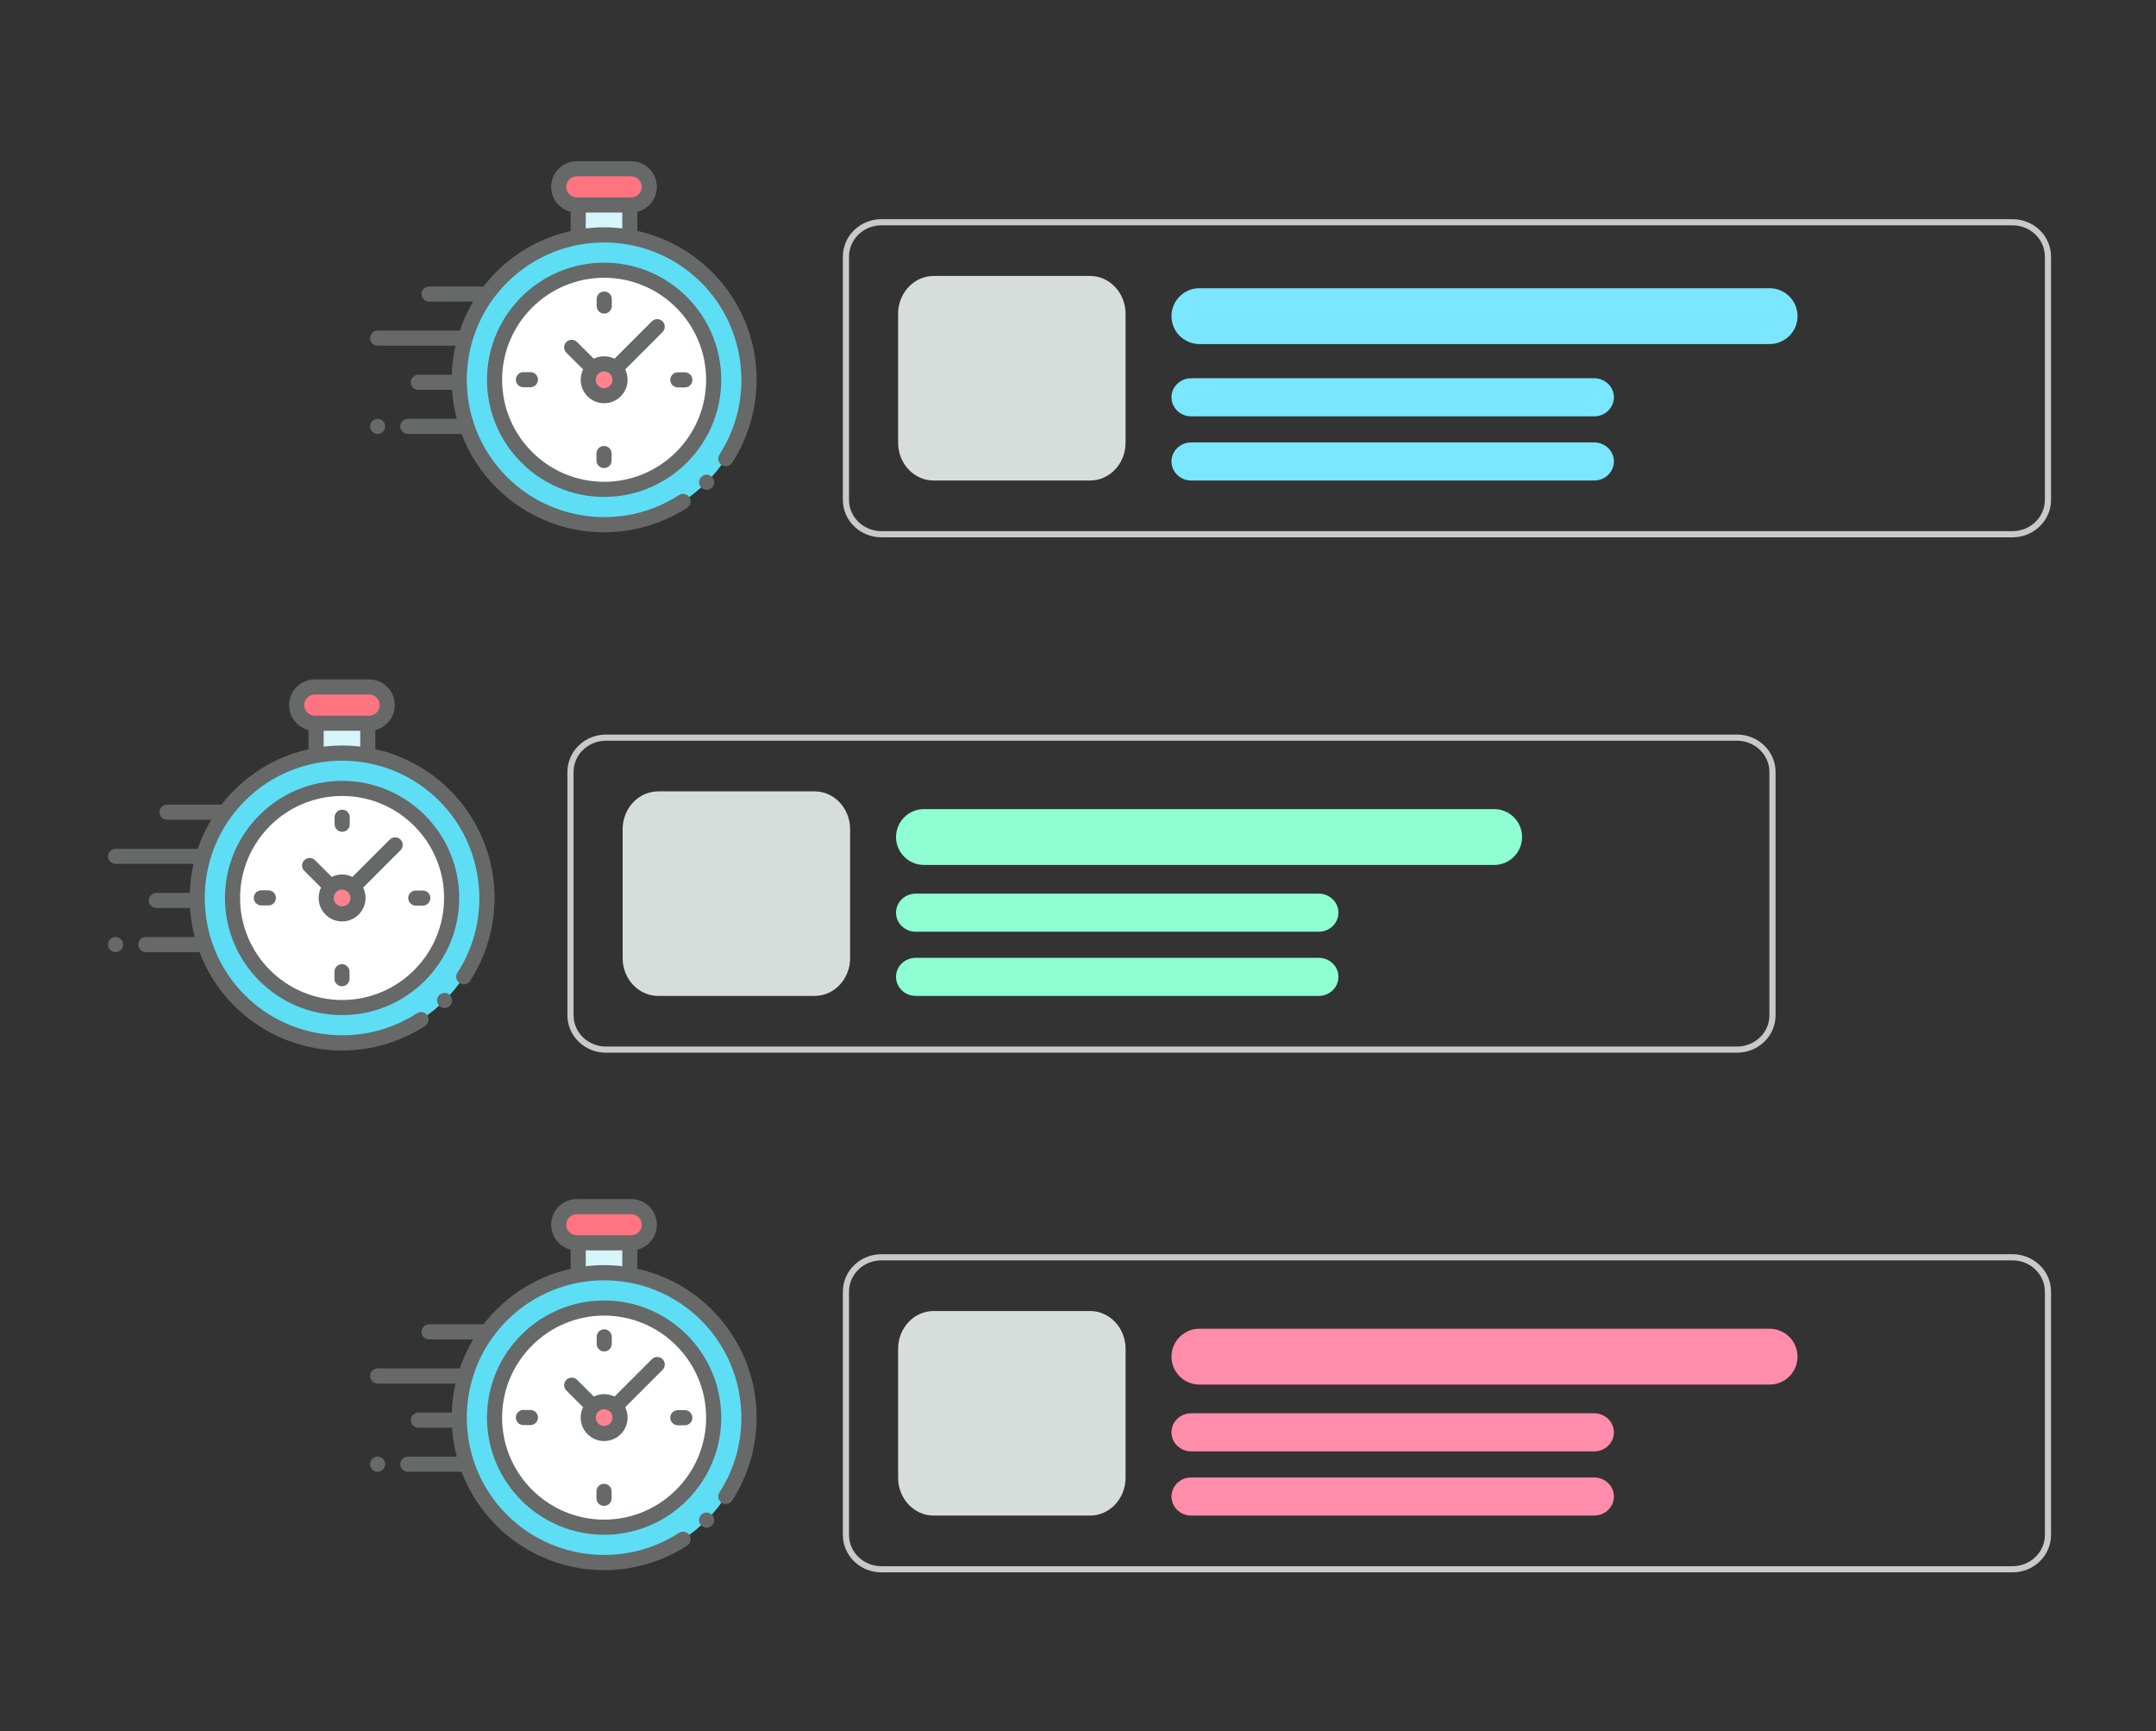 <?xml version="1.0" encoding="utf-8"?>
<!-- Generator: Adobe Illustrator 16.0.0, SVG Export Plug-In . SVG Version: 6.00 Build 0)  -->
<!DOCTYPE svg PUBLIC "-//W3C//DTD SVG 1.1//EN" "http://www.w3.org/Graphics/SVG/1.1/DTD/svg11.dtd">
<svg version="1.1" id="Capa_1" xmlns="http://www.w3.org/2000/svg" xmlns:xlink="http://www.w3.org/1999/xlink" x="0px" y="0px"
	 width="172.191px" height="138.262px" viewBox="0 0 172.191 138.262" enable-background="new 0 0 172.191 138.262"
	 xml:space="preserve">
<rect x="0" y="0" width="172.191" height="138.262" fill="#333333" stroke="none"/>
<path fill="none" stroke="#C9C9C9" stroke-width="0.492" stroke-miterlimit="10" d="M163.562,39.921
	c0,1.516-1.27,2.742-2.835,2.742h-90.33c-1.564,0-2.835-1.228-2.835-2.742V20.49c0-1.514,1.271-2.742,2.835-2.742h90.33
	c1.565,0,2.835,1.229,2.835,2.742V39.921z"/>
<g>
	<path fill="none" stroke="#C9C9C9" stroke-width="0.492" stroke-miterlimit="10" d="M141.562,81.08
		c0,1.515-1.27,2.742-2.835,2.742h-90.33c-1.564,0-2.835-1.228-2.835-2.742V61.649c0-1.514,1.271-2.742,2.835-2.742h90.33
		c1.565,0,2.835,1.229,2.835,2.742V81.08z"/>
	<g>
		<path fill="#D7DDDB" d="M67.895,76.513c0,1.667-1.27,3.02-2.835,3.02H52.564c-1.564,0-2.835-1.352-2.835-3.02V66.219
			c0-1.668,1.271-3.021,2.835-3.021H65.06c1.565,0,2.835,1.353,2.835,3.021V76.513z"/>
		<path fill="#8DFFD2" d="M121.562,66.844c0,1.23-0.998,2.229-2.229,2.229H73.792c-1.231,0-2.229-0.998-2.229-2.229l0,0
			c0-1.231,0.998-2.229,2.229-2.229h45.541C120.564,64.615,121.562,65.613,121.562,66.844L121.562,66.844z"/>
		<path fill="#8DFFD2" d="M106.896,72.886c0,0.84-0.705,1.521-1.575,1.521H73.138c-0.871,0-1.576-0.681-1.576-1.521l0,0
			c0-0.84,0.705-1.521,1.576-1.521h32.183C106.191,71.365,106.896,72.045,106.896,72.886L106.896,72.886z"/>
		<path fill="#8DFFD2" d="M106.896,78.011c0,0.84-0.705,1.521-1.575,1.521H73.138c-0.871,0-1.576-0.681-1.576-1.521l0,0
			c0-0.84,0.705-1.521,1.576-1.521h32.183C106.191,76.49,106.896,77.171,106.896,78.011L106.896,78.011z"/>
	</g>
</g>
<path fill="#D7DDDB" d="M89.895,35.354c0,1.667-1.27,3.02-2.835,3.02H74.564c-1.564,0-2.835-1.353-2.835-3.02V25.059
	c0-1.668,1.271-3.021,2.835-3.021H87.06c1.565,0,2.835,1.353,2.835,3.021V35.354L89.895,35.354z"/>
<path fill="#7AE6FF" d="M143.562,25.246c0,1.231-0.998,2.229-2.229,2.229H95.792c-1.231,0-2.229-0.998-2.229-2.229l0,0
	c0-1.23,0.998-2.229,2.229-2.229h45.541C142.564,23.018,143.562,24.016,143.562,25.246L143.562,25.246z"/>
<path fill="#7AE6FF" d="M128.896,31.727c0,0.84-0.705,1.521-1.575,1.521H95.138c-0.871,0-1.576-0.681-1.576-1.521l0,0
	c0-0.84,0.705-1.521,1.576-1.521h32.183C128.191,30.205,128.896,30.887,128.896,31.727L128.896,31.727z"/>
<path fill="#7AE6FF" d="M128.896,36.852c0,0.84-0.705,1.521-1.575,1.521H95.138c-0.871,0-1.576-0.682-1.576-1.521l0,0
	c0-0.84,0.705-1.521,1.576-1.521h32.183C128.191,35.331,128.896,36.012,128.896,36.852L128.896,36.852z"/>
<g>
	<g id="XMLID_1434_">
		<rect id="XMLID_1457_" x="46.177" y="16.371" fill="#D5F5FB" width="4.124" height="2.38"/>
		<path id="XMLID_1456_" fill="#FF7480" d="M46.07,16.371h4.341c0.799,0,1.446-0.647,1.446-1.447l0,0
			c0-0.799-0.647-1.446-1.446-1.446H46.07c-0.801,0-1.447,0.647-1.447,1.446l0,0C44.622,15.725,45.269,16.371,46.07,16.371z"/>
		<circle id="XMLID_1452_" fill="#5DDEF5" cx="48.249" cy="30.328" r="11.576"/>
		<circle id="XMLID_2618_" fill="#FFFFFF" cx="48.249" cy="30.328" r="8.75"/>
		<circle id="XMLID_2592_" fill="#FF838E" cx="48.249" cy="30.329" r="1.271"/>
	</g>
	<g id="XMLID_386_">
		<path id="XMLID_389_" fill="#676868" d="M60.369,29.116c-0.277-2.788-1.522-5.416-3.508-7.399
			c-1.695-1.696-3.771-2.786-5.955-3.271v-1.532c0.893-0.222,1.555-1.028,1.555-1.988c0-1.131-0.919-2.051-2.05-2.051H46.07
			c-1.132,0-2.051,0.919-2.051,2.051c0,0.96,0.663,1.767,1.556,1.988v1.536c-2.178,0.487-4.246,1.575-5.938,3.266
			c-0.37,0.37-0.711,0.759-1.022,1.162c-0.017-0.001-0.03-0.002-0.046-0.002H34.27c-0.332,0-0.603,0.271-0.603,0.604
			s0.271,0.603,0.603,0.603h3.522c-0.442,0.74-0.799,1.519-1.07,2.317h-6.562c-0.333,0-0.604,0.27-0.604,0.603
			s0.271,0.604,0.604,0.604h6.221c-0.173,0.763-0.273,1.539-0.299,2.316h-2.666c-0.333,0-0.604,0.271-0.604,0.604
			s0.271,0.603,0.604,0.603h2.686c0.052,0.78,0.177,1.558,0.376,2.317h-3.904c-0.334,0-0.604,0.27-0.604,0.603
			s0.271,0.604,0.604,0.604h4.29c0.592,1.563,1.516,3.031,2.772,4.289c1.986,1.986,4.618,3.231,7.408,3.508
			c0.398,0.039,0.797,0.059,1.195,0.059c2.353,0,4.675-0.681,6.646-1.964c0.279-0.182,0.357-0.555,0.176-0.834
			c-0.182-0.278-0.555-0.357-0.834-0.176c-4.313,2.811-10.093,2.202-13.738-1.445c-4.278-4.277-4.278-11.239,0-15.519
			c4.277-4.278,11.239-4.278,15.519,0c3.642,3.642,4.253,9.415,1.453,13.727c-0.182,0.279-0.104,0.653,0.177,0.834
			c0.279,0.183,0.653,0.103,0.834-0.177C59.968,34.649,60.641,31.865,60.369,29.116z M45.224,14.924
			c0-0.465,0.379-0.844,0.846-0.844h4.341c0.466,0,0.844,0.379,0.844,0.844c0,0.467-0.378,0.845-0.844,0.845h-0.108h-4.124h-0.107
			C45.603,15.769,45.224,15.391,45.224,14.924z M46.781,18.243v-1.269H49.7v1.266C48.729,18.125,47.75,18.126,46.781,18.243z"/>
		<path id="XMLID_391_" fill="#676868" d="M56.434,37.91c-0.159,0-0.313,0.064-0.426,0.177c-0.113,0.112-0.177,0.269-0.177,0.427
			c0,0.157,0.063,0.313,0.177,0.426c0.111,0.113,0.267,0.177,0.426,0.177s0.313-0.063,0.428-0.177
			c0.111-0.112,0.177-0.269,0.177-0.426c0-0.158-0.064-0.314-0.177-0.427C56.748,37.976,56.594,37.91,56.434,37.91z"/>
		<path id="XMLID_394_" fill="#676868" d="M48.249,20.976c-5.157,0-9.354,4.195-9.354,9.353c0,5.158,4.196,9.354,9.354,9.354
			s9.354-4.195,9.354-9.354S53.407,20.976,48.249,20.976z M48.249,38.476c-4.492,0-8.147-3.655-8.147-8.147
			c0-4.493,3.655-8.146,8.147-8.146s8.146,3.654,8.146,8.146C56.396,34.821,52.742,38.476,48.249,38.476z"/>
		<path id="XMLID_397_" fill="#676868" d="M52.062,25.661l-2.985,2.986c-0.249-0.124-0.53-0.193-0.827-0.193
			s-0.578,0.07-0.827,0.193l-1.337-1.336c-0.235-0.235-0.617-0.235-0.854,0c-0.235,0.234-0.234,0.617,0,0.853L46.57,29.5
			c-0.124,0.25-0.194,0.531-0.194,0.828c0,1.033,0.841,1.874,1.874,1.874s1.873-0.841,1.873-1.874c0-0.297-0.069-0.578-0.192-0.828
			l2.898-2.897l0,0l0.087-0.087c0.236-0.236,0.236-0.618,0-0.854S52.299,25.427,52.062,25.661z M48.249,30.996
			c-0.368,0-0.668-0.3-0.668-0.668s0.3-0.667,0.668-0.667s0.667,0.299,0.667,0.667S48.618,30.996,48.249,30.996z"/>
		<path id="XMLID_398_" fill="#676868" d="M54.696,29.733h-0.56c-0.333,0-0.604,0.27-0.604,0.603s0.271,0.604,0.604,0.604h0.56
			c0.333,0,0.603-0.271,0.603-0.604S55.029,29.733,54.696,29.733z"/>
		<path id="XMLID_399_" fill="#676868" d="M42.362,29.718h-0.56c-0.334,0-0.603,0.27-0.603,0.603s0.269,0.603,0.603,0.603h0.56
			c0.333,0,0.603-0.27,0.603-0.603S42.695,29.718,42.362,29.718z"/>
		<path id="XMLID_400_" fill="#676868" d="M48.256,25.043c0.333,0,0.604-0.27,0.604-0.603v-0.56c0-0.333-0.271-0.603-0.604-0.603
			s-0.603,0.27-0.603,0.603v0.56C47.654,24.774,47.923,25.043,48.256,25.043z"/>
		<path id="XMLID_424_" fill="#676868" d="M48.242,35.614c-0.332,0-0.604,0.271-0.604,0.604v0.559c0,0.333,0.271,0.603,0.604,0.603
			c0.333,0,0.604-0.27,0.604-0.603v-0.559C48.844,35.884,48.575,35.614,48.242,35.614z"/>
		<path id="XMLID_425_" fill="#676868" d="M30.161,33.446c-0.158,0-0.314,0.064-0.426,0.177c-0.113,0.112-0.179,0.269-0.179,0.426
			c0,0.159,0.064,0.314,0.179,0.427c0.11,0.111,0.268,0.177,0.426,0.177s0.313-0.064,0.426-0.177s0.177-0.269,0.177-0.427
			c0-0.157-0.063-0.313-0.177-0.426C30.475,33.51,30.32,33.446,30.161,33.446z"/>
	</g>
</g>
<g>
	<path fill="none" stroke="#C9C9C9" stroke-width="0.492" stroke-miterlimit="10" d="M163.562,122.579
		c0,1.515-1.27,2.742-2.835,2.742h-90.33c-1.564,0-2.835-1.229-2.835-2.742v-19.433c0-1.515,1.271-2.742,2.835-2.742h90.33
		c1.565,0,2.835,1.228,2.835,2.742V122.579z"/>
	<path fill="#D7DDDB" d="M89.895,118.011c0,1.666-1.27,3.02-2.835,3.02H74.564c-1.564,0-2.835-1.354-2.835-3.02v-10.296
		c0-1.668,1.271-3.02,2.835-3.02H87.06c1.565,0,2.835,1.352,2.835,3.02V118.011L89.895,118.011z"/>
	<path fill="#FF8DAB" d="M143.562,108.34c0,1.232-0.998,2.23-2.229,2.23H95.792c-1.231,0-2.229-0.998-2.229-2.23l0,0
		c0-1.229,0.998-2.229,2.229-2.229h45.541C142.564,106.113,143.562,107.111,143.562,108.34L143.562,108.34z"/>
	<path fill="#FF8DAB" d="M128.896,114.384c0,0.84-0.705,1.52-1.575,1.52H95.138c-0.871,0-1.576-0.68-1.576-1.52l0,0
		c0-0.841,0.705-1.521,1.576-1.521h32.183C128.191,112.863,128.896,113.543,128.896,114.384L128.896,114.384z"/>
	<path fill="#FF8DAB" d="M128.896,119.509c0,0.84-0.705,1.521-1.575,1.521H95.138c-0.871,0-1.576-0.682-1.576-1.521l0,0
		c0-0.841,0.705-1.521,1.576-1.521h32.183C128.191,117.99,128.896,118.668,128.896,119.509L128.896,119.509z"/>
	<g>
		<g id="XMLID_27_">
			<rect id="XMLID_32_" x="46.177" y="99.251" fill="#D5F5FB" width="4.124" height="2.38"/>
			<path id="XMLID_31_" fill="#FF7480" d="M46.07,99.251h4.341c0.799,0,1.446-0.647,1.446-1.446l0,0c0-0.8-0.647-1.447-1.446-1.447
				H46.07c-0.801,0-1.447,0.647-1.447,1.447l0,0C44.622,98.604,45.269,99.251,46.07,99.251z"/>
			<circle id="XMLID_30_" fill="#5DDEF5" cx="48.249" cy="113.207" r="11.576"/>
			<circle id="XMLID_29_" fill="#FFFFFF" cx="48.249" cy="113.207" r="8.75"/>
			<circle id="XMLID_28_" fill="#FF838E" cx="48.249" cy="113.207" r="1.271"/>
		</g>
		<g id="XMLID_17_">
			<path id="XMLID_26_" fill="#676868" d="M60.369,111.996c-0.277-2.789-1.522-5.417-3.508-7.4
				c-1.695-1.696-3.771-2.786-5.955-3.271v-1.532c0.893-0.222,1.555-1.028,1.555-1.988c0-1.131-0.919-2.051-2.05-2.051H46.07
				c-1.132,0-2.051,0.919-2.051,2.051c0,0.96,0.663,1.767,1.556,1.988v1.536c-2.178,0.487-4.246,1.575-5.938,3.267
				c-0.37,0.369-0.711,0.758-1.022,1.161c-0.017-0.001-0.03-0.002-0.046-0.002H34.27c-0.332,0-0.603,0.271-0.603,0.604
				s0.271,0.604,0.603,0.604h3.522c-0.442,0.741-0.799,1.519-1.07,2.317h-6.562c-0.333,0-0.604,0.27-0.604,0.604
				c0,0.332,0.271,0.604,0.604,0.604h6.221c-0.173,0.762-0.273,1.539-0.299,2.316h-2.666c-0.333,0-0.604,0.27-0.604,0.604
				c0,0.332,0.271,0.604,0.604,0.604h2.686c0.052,0.778,0.177,1.557,0.376,2.315h-3.904c-0.334,0-0.604,0.271-0.604,0.604
				c0,0.332,0.271,0.604,0.604,0.604h4.29c0.592,1.564,1.516,3.029,2.772,4.287c1.986,1.986,4.618,3.232,7.408,3.508
				c0.398,0.039,0.797,0.06,1.195,0.06c2.353,0,4.675-0.681,6.646-1.963c0.279-0.183,0.357-0.558,0.176-0.834
				c-0.182-0.279-0.555-0.359-0.834-0.179c-4.313,2.812-10.093,2.203-13.738-1.442c-4.278-4.279-4.278-11.24,0-15.521
				c4.277-4.278,11.239-4.278,15.519,0c3.642,3.644,4.253,9.416,1.453,13.728c-0.182,0.278-0.104,0.653,0.177,0.834
				c0.279,0.182,0.653,0.104,0.834-0.177C59.968,117.529,60.641,114.745,60.369,111.996z M45.224,97.805
				c0-0.466,0.379-0.845,0.846-0.845h4.341c0.466,0,0.844,0.379,0.844,0.845s-0.378,0.844-0.844,0.844h-0.108h-4.124h-0.107
				C45.603,98.649,45.224,98.27,45.224,97.805z M46.781,101.122v-1.269H49.7v1.266C48.729,101.004,47.75,101.005,46.781,101.122z"/>
			<path id="XMLID_25_" fill="#676868" d="M56.434,120.789c-0.159,0-0.313,0.064-0.426,0.179c-0.113,0.11-0.177,0.268-0.177,0.426
				s0.063,0.313,0.177,0.426c0.111,0.113,0.267,0.178,0.426,0.178s0.313-0.063,0.428-0.178c0.111-0.111,0.177-0.268,0.177-0.426
				s-0.064-0.314-0.177-0.426C56.748,120.855,56.594,120.789,56.434,120.789z"/>
			<path id="XMLID_24_" fill="#676868" d="M48.249,103.855c-5.157,0-9.354,4.195-9.354,9.354c0,5.159,4.196,9.354,9.354,9.354
				s9.354-4.195,9.354-9.354C57.602,108.05,53.407,103.855,48.249,103.855z M48.249,121.355c-4.492,0-8.147-3.654-8.147-8.146
				c0-4.491,3.655-8.147,8.147-8.147s8.146,3.656,8.146,8.147C56.395,117.7,52.742,121.355,48.249,121.355z"/>
			<path id="XMLID_23_" fill="#676868" d="M52.062,108.541l-2.985,2.986c-0.249-0.125-0.53-0.193-0.827-0.193
				s-0.578,0.068-0.827,0.193l-1.337-1.338c-0.235-0.234-0.617-0.234-0.854,0c-0.234,0.236-0.234,0.617,0,0.854l1.338,1.336
				c-0.124,0.25-0.194,0.531-0.194,0.828c0,1.033,0.841,1.873,1.874,1.873s1.873-0.84,1.873-1.873c0-0.297-0.069-0.578-0.192-0.828
				l2.898-2.897l0,0l0.087-0.088c0.236-0.234,0.236-0.617,0-0.853S52.299,108.306,52.062,108.541z M48.249,113.875
				c-0.368,0-0.668-0.301-0.668-0.668c0-0.369,0.3-0.668,0.668-0.668s0.667,0.299,0.667,0.668
				C48.916,113.575,48.618,113.875,48.249,113.875z"/>
			<path id="XMLID_22_" fill="#676868" d="M54.696,112.613h-0.56c-0.333,0-0.604,0.27-0.604,0.604c0,0.331,0.271,0.602,0.604,0.602
				h0.56c0.333,0,0.603-0.271,0.603-0.602C55.298,112.881,55.029,112.613,54.696,112.613z"/>
			<path id="XMLID_21_" fill="#676868" d="M42.362,112.597h-0.56c-0.334,0-0.603,0.271-0.603,0.604c0,0.334,0.269,0.604,0.603,0.604
				h0.56c0.333,0,0.603-0.271,0.603-0.604C42.964,112.868,42.695,112.597,42.362,112.597z"/>
			<path id="XMLID_20_" fill="#676868" d="M48.256,107.922c0.333,0,0.604-0.27,0.604-0.604v-0.558c0-0.333-0.271-0.604-0.604-0.604
				s-0.603,0.271-0.603,0.604v0.558C47.654,107.654,47.923,107.922,48.256,107.922z"/>
			<path id="XMLID_19_" fill="#676868" d="M48.242,118.493c-0.332,0-0.604,0.271-0.604,0.603v0.559c0,0.334,0.271,0.604,0.604,0.604
				c0.333,0,0.604-0.271,0.604-0.604v-0.559C48.844,118.763,48.575,118.493,48.242,118.493z"/>
			<path id="XMLID_18_" fill="#676868" d="M30.161,116.325c-0.158,0-0.314,0.064-0.426,0.176c-0.113,0.113-0.179,0.269-0.179,0.429
				c0,0.157,0.064,0.313,0.179,0.426c0.11,0.111,0.268,0.176,0.426,0.176s0.313-0.063,0.426-0.176
				c0.112-0.113,0.177-0.269,0.177-0.426c0-0.16-0.063-0.314-0.177-0.429C30.475,116.39,30.32,116.325,30.161,116.325z"/>
		</g>
	</g>
</g>
<g id="XMLID_11_">
	<rect id="XMLID_16_" x="25.249" y="57.754" fill="#D5F5FB" width="4.124" height="2.381"/>
	<path id="XMLID_15_" fill="#FF7480" d="M25.14,57.754h4.341c0.8,0,1.447-0.647,1.447-1.446l0,0c0-0.799-0.647-1.447-1.447-1.447
		H25.14c-0.8,0-1.446,0.648-1.446,1.447l0,0C23.694,57.107,24.341,57.754,25.14,57.754z"/>
	<circle id="XMLID_14_" fill="#5DDEF5" cx="27.321" cy="71.711" r="11.576"/>
	<circle id="XMLID_13_" fill="#FFFFFF" cx="27.321" cy="71.71" r="8.75"/>
	<circle id="XMLID_12_" fill="#FF838E" cx="27.321" cy="71.711" r="1.271"/>
</g>
<g id="XMLID_1_">
	<path id="XMLID_10_" fill="#676868" d="M39.439,70.498c-0.276-2.788-1.521-5.416-3.508-7.399c-1.694-1.696-3.771-2.786-5.955-3.271
		v-1.532c0.894-0.222,1.556-1.028,1.556-1.988c0-1.13-0.919-2.051-2.051-2.051H25.14c-1.131,0-2.05,0.92-2.05,2.051
		c0,0.96,0.663,1.767,1.555,1.988v1.536c-2.177,0.487-4.246,1.575-5.938,3.267c-0.37,0.37-0.711,0.758-1.023,1.162
		c-0.016-0.001-0.029-0.003-0.046-0.003h-4.297c-0.332,0-0.603,0.271-0.603,0.604s0.271,0.603,0.603,0.603h3.523
		c-0.442,0.74-0.8,1.519-1.07,2.317H9.232c-0.333,0-0.604,0.271-0.604,0.604s0.271,0.603,0.604,0.603h6.222
		c-0.173,0.763-0.273,1.539-0.299,2.317h-2.666c-0.333,0-0.604,0.27-0.604,0.603s0.271,0.604,0.604,0.604h2.686
		c0.051,0.779,0.176,1.557,0.376,2.316h-3.906c-0.334,0-0.604,0.271-0.604,0.604s0.27,0.603,0.604,0.603h4.29
		c0.593,1.564,1.517,3.031,2.773,4.289c1.986,1.986,4.618,3.232,7.408,3.508c0.397,0.039,0.797,0.06,1.194,0.06
		c2.354,0,4.676-0.682,6.646-1.965c0.279-0.182,0.356-0.555,0.176-0.834c-0.182-0.278-0.555-0.357-0.834-0.176
		c-4.313,2.811-10.093,2.202-13.739-1.444c-4.277-4.278-4.277-11.24,0-15.52c4.278-4.278,11.24-4.278,15.52,0
		c3.642,3.643,4.253,9.415,1.453,13.728c-0.183,0.278-0.104,0.652,0.177,0.834c0.279,0.182,0.653,0.102,0.834-0.178
		C39.039,76.031,39.713,73.247,39.439,70.498z M24.296,56.308c0-0.465,0.379-0.845,0.845-0.845h4.341
		c0.467,0,0.845,0.38,0.845,0.845c0,0.466-0.378,0.844-0.845,0.844h-0.107H25.25h-0.108C24.675,57.152,24.296,56.773,24.296,56.308z
		 M25.851,59.625v-1.269h2.919v1.266C27.801,59.507,26.822,59.509,25.851,59.625z"/>
	<path id="XMLID_9_" fill="#676868" d="M35.506,79.292c-0.159,0-0.314,0.064-0.426,0.178c-0.113,0.111-0.177,0.268-0.177,0.426
		s0.063,0.313,0.177,0.426c0.11,0.113,0.267,0.177,0.426,0.177s0.313-0.063,0.427-0.177c0.112-0.112,0.178-0.268,0.178-0.426
		s-0.064-0.314-0.178-0.426C35.82,79.358,35.665,79.292,35.506,79.292z"/>
	<path id="XMLID_8_" fill="#676868" d="M27.321,62.358c-5.157,0-9.354,4.196-9.354,9.353c0,5.158,4.196,9.354,9.354,9.354
		c5.157,0,9.354-4.195,9.354-9.354C36.674,66.554,32.477,62.358,27.321,62.358z M27.321,79.858c-4.492,0-8.147-3.655-8.147-8.147
		s3.655-8.146,8.147-8.146c4.491,0,8.146,3.655,8.146,8.146C35.468,76.202,31.812,79.858,27.321,79.858z"/>
	<path id="XMLID_7_" fill="#676868" d="M31.134,67.043l-2.986,2.986c-0.249-0.124-0.529-0.193-0.826-0.193
		c-0.298,0-0.578,0.07-0.827,0.193l-1.337-1.336c-0.235-0.235-0.617-0.235-0.854,0c-0.235,0.235-0.234,0.617,0,0.853l1.337,1.336
		c-0.124,0.25-0.193,0.531-0.193,0.828c0,1.033,0.841,1.874,1.874,1.874c1.032,0,1.873-0.841,1.873-1.874
		c0-0.297-0.069-0.578-0.192-0.828l2.897-2.897l0,0l0.088-0.087c0.235-0.236,0.235-0.618,0-0.854
		C31.751,66.809,31.37,66.809,31.134,67.043z M27.321,72.378c-0.368,0-0.668-0.3-0.668-0.668c0-0.367,0.3-0.667,0.668-0.667
		c0.367,0,0.667,0.3,0.667,0.667C27.988,72.078,27.688,72.378,27.321,72.378z"/>
	<path id="XMLID_6_" fill="#676868" d="M33.766,71.115h-0.559c-0.333,0-0.604,0.271-0.604,0.604s0.271,0.603,0.604,0.603h0.559
		c0.333,0,0.604-0.27,0.604-0.603S34.099,71.115,33.766,71.115z"/>
	<path id="XMLID_5_" fill="#676868" d="M21.432,71.101h-0.559c-0.334,0-0.604,0.27-0.604,0.603s0.27,0.604,0.604,0.604h0.559
		c0.333,0,0.604-0.271,0.604-0.604S21.765,71.101,21.432,71.101z"/>
	<path id="XMLID_4_" fill="#676868" d="M27.328,66.426c0.333,0,0.604-0.271,0.604-0.604v-0.559c0-0.333-0.271-0.604-0.604-0.604
		s-0.604,0.271-0.604,0.604v0.559C26.724,66.156,26.994,66.426,27.328,66.426z"/>
	<path id="XMLID_3_" fill="#676868" d="M27.312,76.995c-0.332,0-0.603,0.271-0.603,0.604v0.559c0,0.333,0.271,0.604,0.603,0.604
		c0.333,0,0.604-0.271,0.604-0.604v-0.559C27.916,77.266,27.645,76.995,27.312,76.995z"/>
	<path id="XMLID_2_" fill="#676868" d="M9.232,74.827c-0.157,0-0.313,0.064-0.426,0.177s-0.178,0.269-0.178,0.427
		s0.064,0.313,0.178,0.426c0.111,0.112,0.269,0.177,0.426,0.177c0.158,0,0.314-0.063,0.427-0.177
		c0.111-0.112,0.177-0.269,0.177-0.426c0-0.158-0.064-0.314-0.177-0.427C9.547,74.893,9.39,74.827,9.232,74.827z"/>
</g>
</svg>
